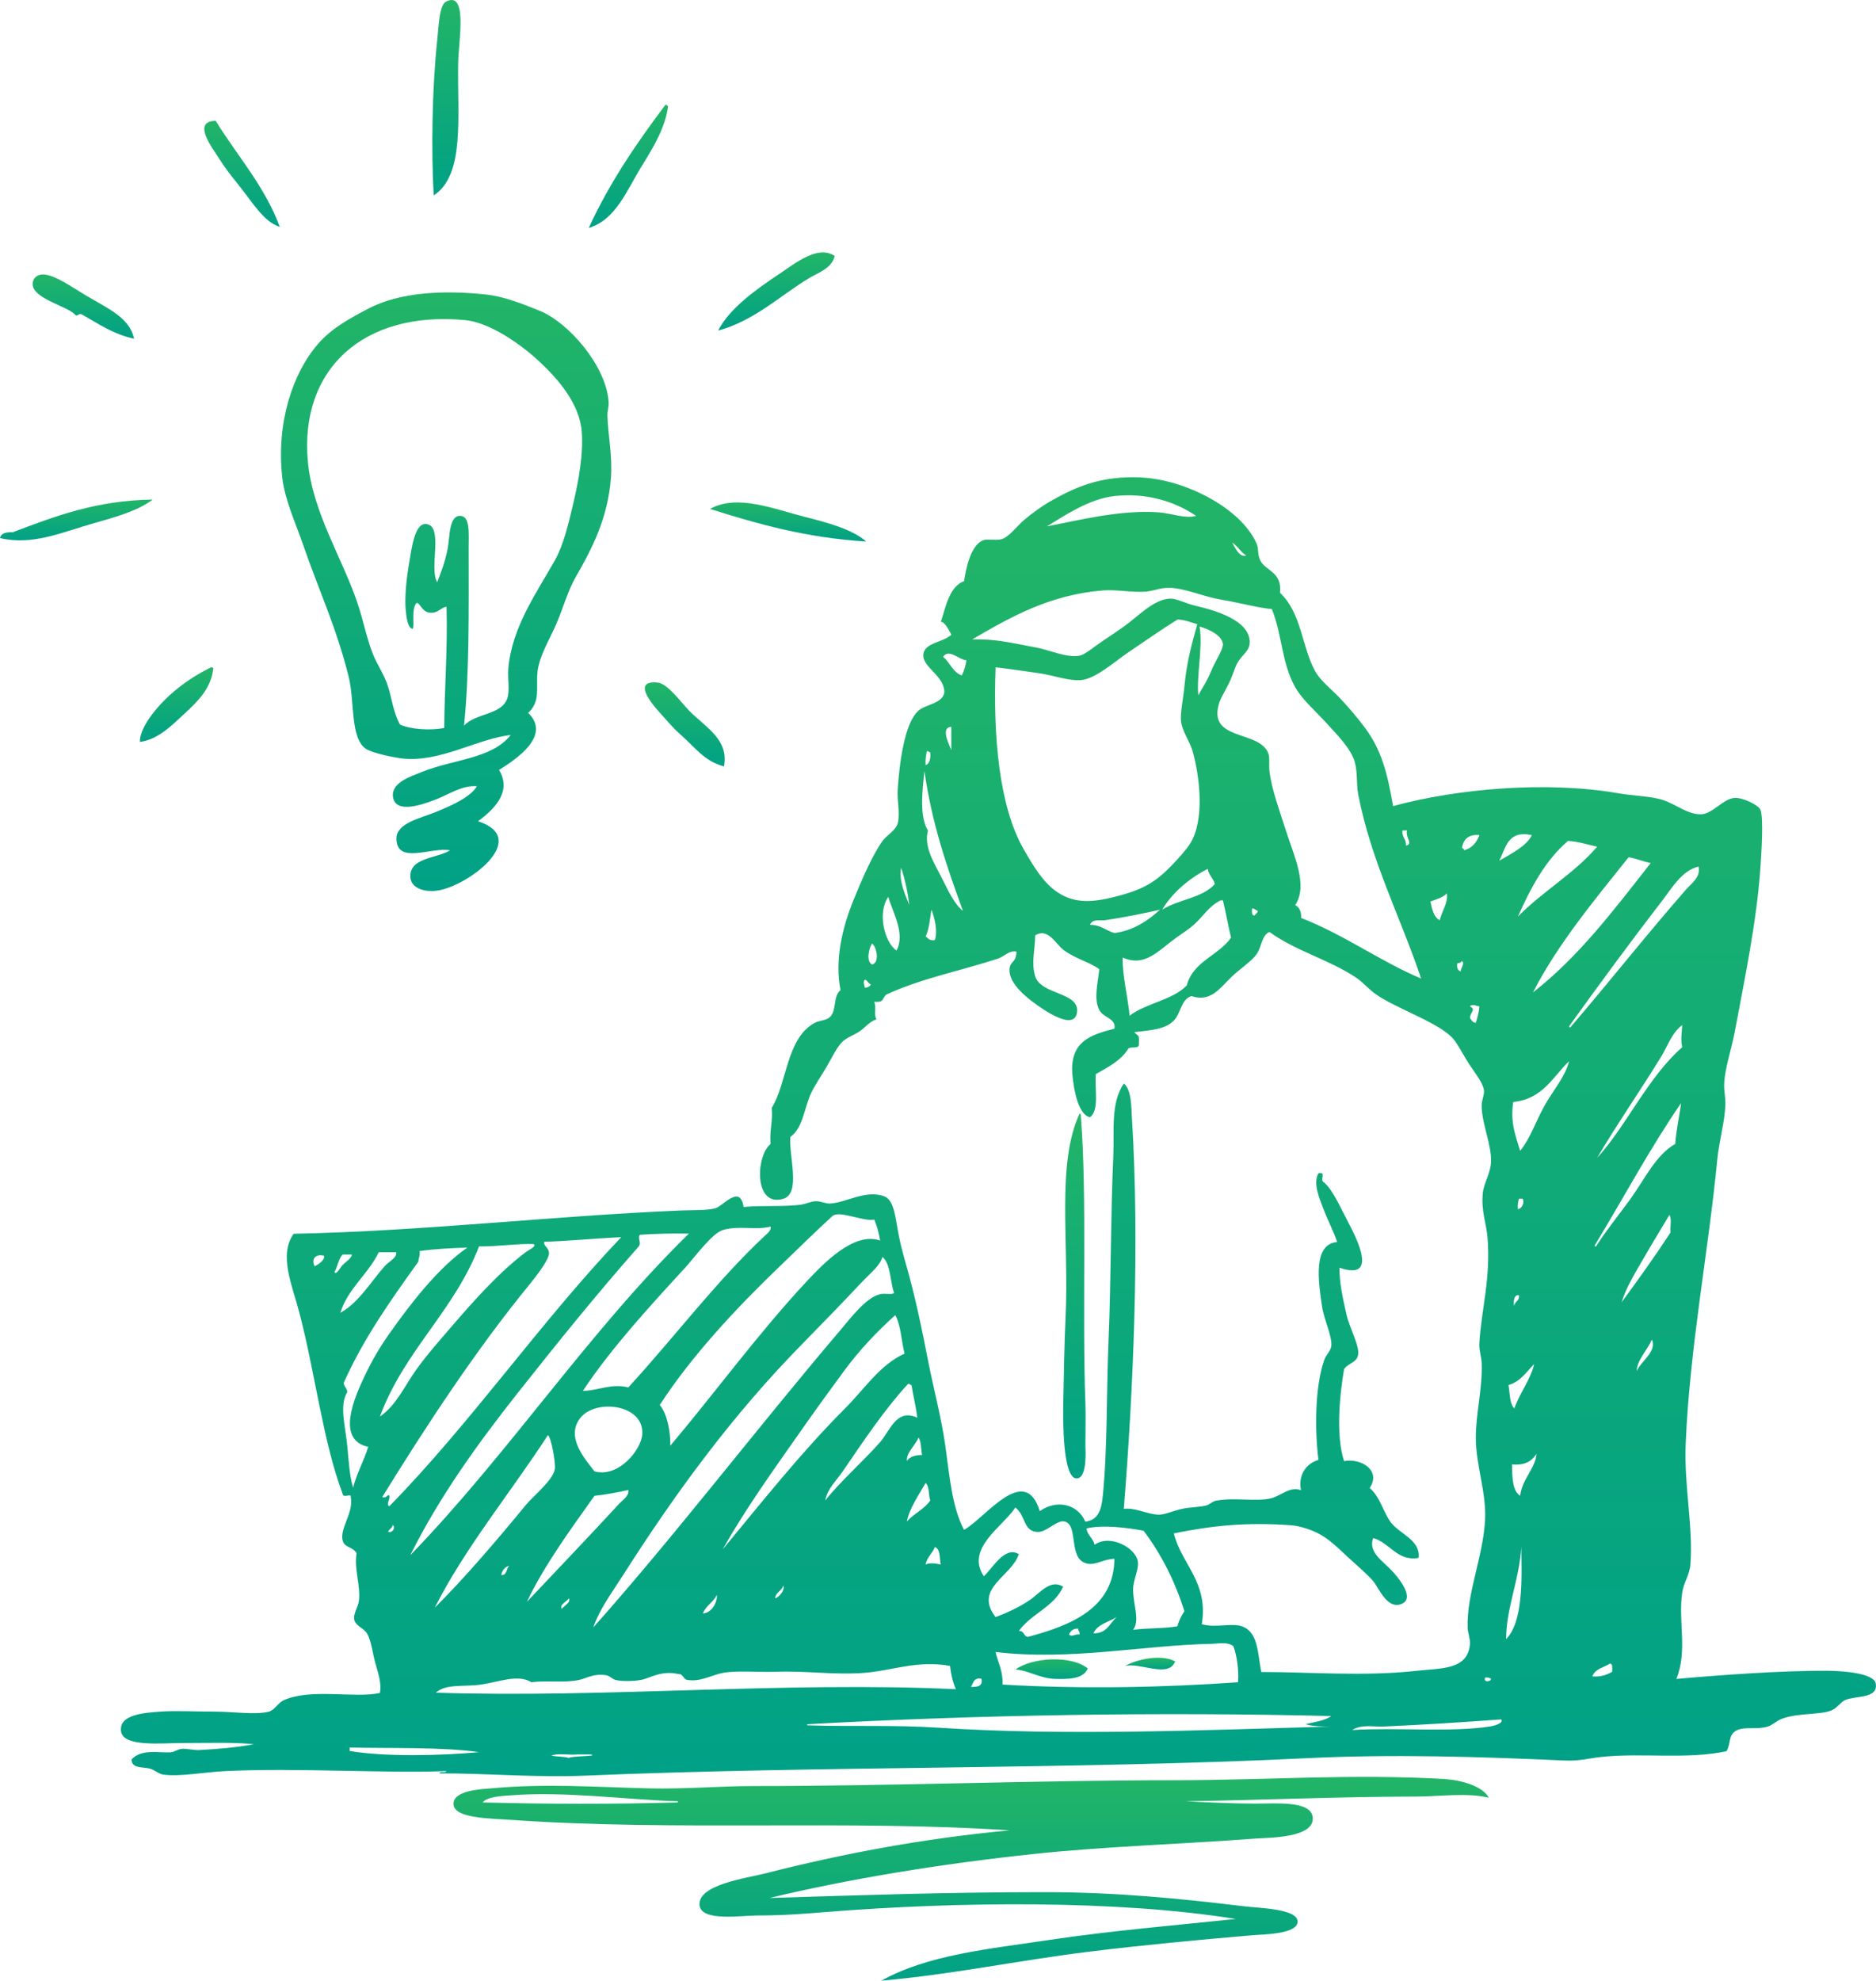 <?xml version="1.0" encoding="UTF-8"?>
<svg xmlns="http://www.w3.org/2000/svg" width="487" height="514" viewBox="0 0 487 514" fill="none">
  <g clip-path="url(#clip0_1642_1860)">
    <path fill-rule="evenodd" clip-rule="evenodd" d="M112.587 50.715C111.932 39.078 112.15 23.154 113.493 10.492C113.897 6.642 113.995 1.81 115.61 0.513C121.537 -2.77 119.049 10.59 118.94 16.24C118.667 30.015 120.817 45.371 112.587 50.715Z" fill="url(#paint0_linear_1642_1860)"></path>
    <path fill-rule="evenodd" clip-rule="evenodd" d="M172.804 27.124C173.077 27.255 173.35 27.386 173.405 27.724C172.641 33.21 169.683 38.107 166.747 42.841C162.653 49.439 159.957 56.965 152.83 59.168C158.288 47.279 165.36 37.006 172.804 27.113V27.124Z" fill="url(#paint1_linear_1642_1860)"></path>
    <path fill-rule="evenodd" clip-rule="evenodd" d="M55.993 31.356C61.603 40.474 68.633 48.163 72.638 58.873C68.414 57.586 65.609 52.526 61.44 47.378C60.01 45.611 58.329 43.495 56.594 40.725C54.967 38.118 49.826 31.476 55.982 31.345L55.993 31.356Z" fill="url(#paint2_linear_1642_1860)"></path>
    <path fill-rule="evenodd" clip-rule="evenodd" d="M216.693 66.431C215.918 69.66 212.404 70.75 210.035 72.179C202.482 76.716 195.933 83.195 186.426 85.79C189.373 80.064 195.988 75.287 202.471 70.968C206.477 68.296 212.349 63.486 216.693 66.431Z" fill="url(#paint3_linear_1642_1860)"></path>
    <path fill-rule="evenodd" clip-rule="evenodd" d="M34.807 87.906C29.339 86.717 25.442 83.958 21.186 81.559C20.323 81.308 20.4 81.984 19.669 81.864C17.955 79.486 8.513 77.676 8.47 73.695C8.459 72.31 9.638 70.957 11.799 71.274C14.691 71.688 18.304 74.262 22.386 76.716C27.724 79.923 33.694 82.376 34.797 87.906H34.807Z" fill="url(#paint4_linear_1642_1860)"></path>
    <path fill-rule="evenodd" clip-rule="evenodd" d="M137.102 184.985C143.236 190.907 134.002 197.025 129.538 199.807C133.205 205.74 127.573 210.538 124.091 213.112C137.528 217.53 122.378 229.167 114.41 230.955C110.819 231.762 106.726 230.77 106.54 227.629C106.246 222.492 113.362 222.808 116.833 220.671C112.041 219.7 103.004 224.51 102.917 217.649C102.862 213.56 109.269 212.316 113.209 210.691C117.979 208.728 122.116 206.765 123.808 204.038C119.802 203.722 116.669 206.176 112.609 207.67C109.629 208.761 102.644 211.335 102.011 206.765C101.509 203.046 106.857 201.41 109.28 200.417C117.673 196.971 127.617 197.004 132.583 190.743C123.797 191.703 114.17 198.029 104.139 196.796C102.578 196.6 96.848 195.52 95.058 194.375C90.856 191.67 92.1 181.964 90.517 175.627C87.308 162.725 82.779 153.247 78.718 141.457C76.764 135.786 73.916 129.667 73.272 123.919C71.689 109.763 75.924 96.828 82.648 89.139C86.162 85.114 90.987 82.518 95.658 80.064C103.659 75.876 114.868 75.211 126.22 76.433C130.793 76.923 135.901 78.941 140.136 80.664C147.602 83.707 157.36 94.93 157.993 104.255C158.091 105.607 157.655 106.6 157.687 107.887C157.829 112.969 159.008 118.139 158.593 123.919C157.851 134.313 153.714 142.362 149.512 149.626C147.406 153.258 146.227 157.729 144.371 162.027C142.734 165.811 139.929 170.337 139.525 174.427C139.121 178.615 140.366 181.974 137.102 185.006V184.985ZM131.655 181.353C132.419 179.335 131.743 176.009 131.961 173.489C132.856 162.768 139.394 153.694 144.066 145.361C146.336 141.315 147.602 135.818 148.912 130.245C150.178 124.825 151.466 117.91 151.029 112.097C150.473 104.626 144.721 98.202 139.831 93.654C135.072 89.226 127.049 83.663 120.762 83.075C94.261 80.555 77.78 95.89 79.908 119.666C81.109 133.092 89.087 145.154 92.918 156.868C94.414 161.448 95.331 166.149 96.859 169.868C98.016 172.693 99.795 175.103 100.788 178.332C101.738 181.396 102.076 184.723 103.812 188.006C106.497 189.271 111.638 189.631 115.316 188.911C115.392 178.31 116.222 168.44 115.916 157.457C114.355 157.642 113.646 159.322 111.376 158.973C109.411 158.667 108.887 156.028 108.047 156.551C106.715 158.351 107.665 162.092 107.141 163.204C105.744 162.986 105.471 159.791 105.329 158.362C105.012 155.308 105.449 150.444 106.235 145.961C106.857 142.46 107.599 135.884 110.47 135.982C115.338 136.145 111.277 147.499 113.493 151.098C114.497 148.481 115.491 146.027 116.222 142.329C116.789 139.461 116.484 133.692 119.551 133.866C122.061 134.008 121.668 138.37 121.668 142.035C121.668 158.362 121.876 174.482 120.457 188.3C123.578 184.985 130.051 185.595 131.655 181.342V181.353Z" fill="url(#paint5_linear_1642_1860)"></path>
    <path fill-rule="evenodd" clip-rule="evenodd" d="M39.643 129.645C35.484 132.743 29.601 134.28 23.609 135.993C16.121 138.141 8.306 141.631 0 139.625C0.295 138.305 1.681 138.076 3.329 138.109C14.168 134.019 24.919 129.842 39.643 129.645Z" fill="url(#paint6_linear_1642_1860)"></path>
    <path fill-rule="evenodd" clip-rule="evenodd" d="M224.868 140.53C209.456 139.592 196.719 135.993 184.309 132.066C191.436 128.129 200.79 132.088 209.129 134.182C215.285 135.731 221.31 137.421 224.868 140.53Z" fill="url(#paint7_linear_1642_1860)"></path>
    <path fill-rule="evenodd" clip-rule="evenodd" d="M36.314 192.543C36.314 190.023 37.984 187.417 39.337 185.584C43.223 180.349 48.909 176.03 54.771 173.184C55.12 173.14 55.306 173.249 55.371 173.489C54.792 178.812 51.103 182.214 47.807 185.279C44.587 188.267 40.942 191.965 36.303 192.532L36.314 192.543Z" fill="url(#paint8_linear_1642_1860)"></path>
    <path fill-rule="evenodd" clip-rule="evenodd" d="M187.943 198.89C182.737 197.505 180.434 193.895 176.439 190.427C174.867 189.053 173.536 187.46 171.593 185.29C170.774 184.363 163.156 176.412 170.687 177.121C173.317 177.372 176.646 182.116 178.862 184.385C183.217 188.835 189.253 191.823 187.943 198.901V198.89Z" fill="url(#paint9_linear_1642_1860)"></path>
    <path fill-rule="evenodd" clip-rule="evenodd" d="M280.25 289.01C280.501 288.956 280.534 289.13 280.556 289.316C282.27 310.442 280.872 340.445 281.767 364.309C281.877 367.373 281.767 370.984 281.767 375.193C281.767 375.99 282.324 383.33 279.65 383.657C275.786 384.137 275.95 367.984 276.015 364.298C276.168 356.707 276.299 348.636 276.616 341.918C277.565 322.035 274.193 302.033 280.25 289V289.01Z" fill="url(#paint10_linear_1642_1860)"></path>
    <path fill-rule="evenodd" clip-rule="evenodd" d="M305.06 431.144C303.39 435.626 295.771 431.285 292.049 432.354C294.811 430.653 301.491 429.148 305.06 431.144Z" fill="url(#paint11_linear_1642_1860)"></path>
    <path fill-rule="evenodd" clip-rule="evenodd" d="M282.368 432.954C281.32 435.866 276.757 435.757 273.898 435.681C269.99 435.572 266.694 433.368 263.605 433.259C267.829 430.14 277.969 429.431 282.368 432.954Z" fill="url(#paint12_linear_1642_1860)"></path>
    <path fill-rule="evenodd" clip-rule="evenodd" d="M386.474 466.524C380.591 465.117 374.02 466.219 367.406 466.219C348.01 466.219 327.075 467.168 307.789 467.429C313.486 467.724 320.024 468.04 325.951 468.04C331.234 468.04 340.446 467.233 340.784 471.672C341.188 476.973 329.52 476.853 325.951 477.114C306.937 478.543 286.799 479.176 269.052 481.041C243.686 483.713 220.186 487.639 199.742 492.536C222.685 491.838 245.421 491.02 271.169 491.02C289.233 491.02 305.693 492.591 322.622 494.652C326.901 495.175 336.691 495.306 336.844 498.578C336.997 501.959 327.949 501.959 325.034 502.21C310.932 503.41 296.721 504.751 282.968 506.442C263.747 508.809 247.768 512.31 228.798 514C240.76 507.293 256.598 505.777 272.381 503.421C288.186 501.054 304.885 499.647 320.799 497.978C290.063 493.038 248.685 493.441 214.576 496.168C209.468 496.571 203.814 497.073 196.719 497.073C192.277 497.073 181.94 498.753 181.591 494.347C181.165 489.046 193.859 487.377 198.542 486.178C218.614 481.073 239.527 477.082 262.099 474.988C220.055 472.185 175.315 475.26 132.572 472.261C127.202 471.879 118.066 471.89 117.739 468.324C117.39 464.463 125.565 464.267 127.42 464.092C141.424 462.772 155.046 463.765 168.58 464.092C177.836 464.31 186.71 463.481 195.824 463.492C231.996 463.492 268.975 461.976 305.377 461.976C328.101 461.976 351.481 460.264 374.981 461.671C379.478 461.943 384.935 463.547 386.485 466.513L386.474 466.524ZM175.839 467.735C176.155 467.713 176.079 467.342 175.533 467.429C162.217 466.993 146.292 464.768 132.256 465.924C130.335 466.077 126.569 466.197 125.292 467.735C141.642 468.182 159.499 468.226 175.828 467.735H175.839Z" fill="url(#paint13_linear_1642_1860)"></path>
    <path fill-rule="evenodd" clip-rule="evenodd" d="M361.654 209.175C378.386 204.627 401.526 202.642 420.059 205.849C424.261 206.579 428.693 206.579 431.858 207.659C435.198 208.804 438.44 211.575 441.845 211.291C444.629 211.051 447.521 207.19 450.315 207.059C452.553 206.961 456.417 208.924 456.973 210.08C457.89 212 457.213 222.154 456.973 225.502C455.98 239.342 452.902 254.088 450.315 267.841C449.464 272.4 447.816 276.981 447.587 281.147C447.477 283.066 447.979 284.637 447.892 286.895C447.707 291.29 446.255 296.111 445.775 301.106C443.537 324.5 438.658 349.498 437.599 374.594C437.13 385.675 439.597 396.243 438.811 406.048C438.593 408.753 437.075 410.661 436.693 413.312C435.602 420.892 438.145 428.352 435.176 435.692C445.829 434.732 462.627 433.478 474.524 433.576C478.159 433.608 486.487 434.121 486.935 436.902C487.557 440.796 482.132 439.967 479.065 441.134C477.93 441.57 476.958 443.228 475.43 443.861C472.505 445.06 466.993 444.46 462.715 445.976C461.165 446.522 460.04 447.754 458.785 448.092C455.849 448.878 453 448.027 450.916 448.997C448.514 450.11 449.442 452.422 448.187 454.44C437.883 456.665 426.182 454.778 415.497 455.956C412.331 456.305 410.105 457.036 406.11 456.861C384.029 455.879 361.632 455.16 339.224 456.261C278.275 459.228 213.19 458.203 151.586 460.798C139.35 461.311 126.798 460.188 114.061 460.198C114.192 459.522 115.665 460.198 115.872 459.599C100.483 460.242 77.081 458.715 58.668 459.599C52.774 459.882 46.694 461.125 42.328 460.504C41.193 460.34 40.363 459.424 38.999 458.988C37.296 458.453 34.098 459.064 34.153 456.567C36.751 453.851 40.734 454.865 44.14 454.745C45.231 454.712 46.05 453.96 47.163 453.84C48.473 453.698 50.209 454.222 51.704 454.145C56.517 453.884 61.211 453.502 65.926 452.629C60.414 452.073 54.018 452.324 47.163 452.324C42.055 452.324 32.024 453.425 31.424 449.303C30.791 444.918 37.416 444.471 41.717 444.166C45.406 443.893 50.46 444.166 55.633 444.166C60.338 444.166 66.461 445.082 69.855 444.166C71.231 443.795 72.246 441.799 73.796 441.145C80.956 438.08 92.187 440.774 98.616 439.334C99.129 436.793 98.114 434.056 97.404 431.471C96.75 429.06 96.389 425.778 95.287 423.913C94.436 422.462 92.275 421.949 91.958 420.281C91.674 418.743 92.984 416.998 93.169 415.438C93.661 411.392 91.86 407.215 92.569 403.038C91.379 401.216 89.437 401.74 88.935 399.711C88.171 396.636 91.86 392.502 91.052 388.521C91.314 387.343 89.076 388.968 88.935 387.616C83.892 374.299 81.796 356.249 77.736 340.74C75.837 333.465 72.3 325.722 76.219 320.17C110.044 319.483 143.345 315.524 176.69 314.128C179.703 313.997 183.61 314.172 185.771 313.528C187.758 312.939 192.102 307.235 193.041 313.223C198.051 312.732 203.17 313.234 207.874 312.623C209.217 312.449 210.515 311.75 211.803 311.718C213.015 311.685 214.259 312.361 215.438 312.318C219.444 312.198 224.967 308.544 229.66 310.507C232.192 311.565 232.443 316.113 233.295 320.487C234.048 324.369 235.172 327.925 236.023 331.077C238.01 338.493 239.505 345.855 240.87 352.846C242.31 360.23 244.362 367.788 245.41 375.226C246.524 383.21 247.135 391.095 250.256 396.995C255.627 394.127 266.05 379.458 269.925 392.153C274.346 389.012 279.781 390.31 281.735 394.88C285.042 394.476 285.904 391.935 286.276 388.227C287.542 375.466 287.182 361.68 287.793 347.404C288.426 332.451 288.306 315.535 289.004 300.222C289.31 293.428 288.24 286.349 291.733 281.169C293.785 282.783 293.676 287.484 293.85 290.243C295.87 322.755 294.211 360.83 291.733 391.553C294.735 391.182 297.987 393.025 300.814 393.069C302.266 393.091 304.438 392.109 306.861 391.553C308.869 391.106 311.434 391.139 313.213 390.648C313.988 390.43 314.807 389.59 315.637 389.437C320.603 388.521 325.886 389.754 329.859 388.837C332.544 388.216 334.89 385.587 337.728 386.722C336.942 382.795 339.071 379.752 342.269 378.858C341.319 371.431 341.265 360.033 343.786 352.857C344.223 351.614 345.5 350.512 345.609 349.225C345.816 346.64 343.721 342.572 343.186 338.94C342.247 332.571 340.774 322.853 347.115 322.308C346.253 319.625 344.637 316.626 343.48 313.539C342.454 310.791 340.806 307.028 342.269 304.465C344.539 303.985 342.345 306.33 343.786 306.886C346.122 309.078 347.639 312.71 350.138 317.476C352.496 321.959 357.67 332.418 347.715 328.972C347.694 332.898 348.567 336.835 349.527 341.067C350.4 344.873 352.987 349.203 352.551 351.646C352.201 353.62 349.997 353.729 348.916 355.278C347.748 362.171 346.744 372.532 348.916 379.174C353.217 378.313 358.652 381.519 355.574 386.133C358.183 388.445 358.805 391.608 360.715 394.596C362.909 398.032 368.792 399.373 368.279 404.27C362.756 405.306 360.77 400.3 356.469 399.133C355.105 402.721 358.838 404.99 361.315 407.597C362.68 409.047 367.952 415.057 363.433 416.365C359.984 417.369 357.964 412.112 356.469 410.312C355.072 408.633 352.387 406.364 350.117 404.27C345.751 400.246 343.48 397.617 337.106 396.101C336.571 395.981 335.622 395.839 334.989 395.796C323.364 395 314.807 395.894 304.722 397.912C306.741 406.091 313.77 410.476 311.98 421.502C315.811 422.538 319.828 421.022 322.578 422.102C326.682 423.716 326.453 429.093 327.425 433.892C339.78 433.881 354.188 435.092 367.679 433.587C374.151 432.867 381.038 433.412 381.595 426.628C381.704 425.265 381.039 423.793 380.995 422.397C380.667 413.497 385.175 403.627 385.535 393.963C385.786 387.081 383.123 380.112 383.112 373.099C383.112 366.697 384.902 360.077 384.63 353.74C384.553 351.908 383.92 350.348 384.029 348.603C384.542 339.747 387.031 331.84 386.147 321.086C385.852 317.476 384.455 314.281 384.935 309.591C385.208 306.919 386.867 304.672 387.053 301.727C387.336 297.267 384.63 291.628 384.63 286.906C384.63 285.455 385.361 284.103 385.23 282.979C385.012 280.972 382.73 278.235 381.3 276.021C379.827 273.752 378.375 270.786 377.065 269.368C374.402 266.5 368.115 263.806 364.055 261.81C361.621 260.61 359.405 259.53 357.397 258.178C355.399 256.836 353.915 254.95 351.95 253.641C344.91 248.962 336.331 246.792 329.553 241.851C327.534 242.647 327.545 245.679 326.224 247.599C324.991 249.376 321.727 251.579 319.872 253.346C316.684 256.378 314.36 260.185 309.273 258.483C306.523 259.421 306.599 262.879 304.733 264.831C302.397 267.285 298.107 267.372 294.44 267.852C295.673 269.095 295.75 268.397 295.651 270.873C295.815 272.345 293.654 271.495 292.934 272.084C291.013 275.214 287.684 276.926 284.464 278.737C284.136 282.641 285.435 288.171 282.947 289.927C280 289.316 278.788 283.154 278.406 279.042C277.598 270.339 283.012 268.55 289.299 266.947C289.823 264.286 286.396 264.111 285.37 262.104C283.863 259.17 284.988 255.299 285.37 251.514C283.023 249.747 279.421 248.897 276.288 246.672C274.051 245.079 272.108 240.608 268.724 242.745C268.724 246.519 267.633 249.693 268.724 253.325C270.165 258.134 279.945 257.447 279.617 262.399C279.246 267.994 270.7 261.853 269.325 260.883C266.192 258.691 261.826 255.102 262.066 251.503C262.208 249.322 263.736 250.042 263.878 246.966C261.979 246.53 260.724 248.231 259.032 248.777C249.645 251.852 238.719 254.012 229.977 258.156C228.82 259.454 229.442 260.152 226.953 259.967C227.586 261.646 226.746 263.457 227.554 264.504C225.731 265.114 224.716 266.51 223.319 267.525C221.9 268.55 220.044 269.106 218.778 270.251C217.315 271.582 215.929 274.527 214.543 276.904C213.233 279.151 211.552 281.561 210.614 283.557C208.704 287.625 208.518 292.631 205.167 295.053C204.774 300.124 207.961 309.678 203.355 311.085C195.726 313.408 196.119 300.113 200.026 296.874C199.753 292.991 200.692 290.777 200.332 287.494C204.359 281.125 204.087 269.39 211.53 265.42C212.731 264.776 214.434 264.896 215.471 263.904C217.25 262.191 216.202 258.494 218.199 256.945C216.66 249.224 218.603 240.891 221.529 233.66C223.668 228.371 226.451 221.958 229.093 218.238C230.097 216.832 232.542 215.468 233.033 213.701C233.731 211.16 232.836 207.888 233.033 204.933C233.469 198.378 234.714 187.613 238.479 184.374C240.324 182.792 244.45 182.629 245.137 179.837C245.356 175.42 239.396 173.206 239.691 169.857C239.964 166.749 244.679 166.804 246.96 164.72C246.731 164.251 245.203 161.099 244.231 161.394C245.356 158.177 246.305 152.178 250.278 150.815C250.769 147.27 252.068 141.522 255.125 140.235C256.205 139.777 258.421 140.344 259.971 139.93C261.946 139.396 264.031 136.429 266.018 134.793C268.059 133.103 270.482 131.336 272.37 130.256C278.919 126.515 285.599 123.374 296.274 123.908C307.8 124.486 322.284 131.946 326.235 141.141C326.846 142.558 326.311 143.551 327.141 145.372C328.418 148.186 332.882 148.273 332.282 153.836C337.87 159.038 337.957 167.883 341.363 174.1C342.847 176.805 345.783 178.942 348.021 181.353C350.259 183.774 352.463 186.315 354.373 188.911C358.663 194.735 360.115 200.483 361.643 209.175H361.654ZM289.321 128.729C282.565 129.46 276.016 134.051 271.77 136.593C280.043 135.011 290.816 132.241 300.825 132.961C304.045 133.201 307.789 134.684 310.507 133.866C305.158 130.267 297.889 127.802 289.321 128.729ZM323.517 144.151C322.055 143.289 321.323 141.708 319.882 140.824C320.636 142.188 321.793 144.762 323.517 144.151ZM317.165 155.646C312.831 154.937 308.651 153.061 304.754 152.625C301.425 152.243 299.712 153.367 297.485 153.53C293.698 153.814 289.823 152.941 286.286 153.225C272.392 154.348 262.263 160.183 252.396 165.92C258.683 165.778 262.852 166.913 269.041 168.036C272.272 168.625 276.965 170.795 280.24 170.152C281.724 169.857 284.027 167.818 285.992 166.52C288.12 165.124 290.161 163.695 291.744 162.594C295.4 160.02 299.493 155.439 303.849 155.341C305.355 155.308 307.887 156.617 310.201 157.162C315.833 158.471 324.292 161.023 324.423 166.531C324.478 169.05 322.404 169.77 321.094 172.279C320.559 173.293 319.937 175.474 318.977 177.416C318.114 179.171 316.99 180.949 316.553 182.258C313.181 192.466 327.01 189.314 329.269 195.564C329.684 196.709 329.346 198.661 329.575 200.406C330.153 204.922 332.184 210.429 333.81 215.523C335.916 222.165 339.627 229.69 336.233 234.882C337.488 235.46 337.892 237.041 337.75 238.208C348.872 242.516 358.728 249.704 368.923 253.935C363.411 237.619 355.967 223.539 352.583 206.154C352.07 203.504 352.463 200.428 351.678 197.691C350.706 194.288 347.115 190.7 344.408 187.711C341.679 184.679 338.088 181.636 336.233 178.332C332.653 171.973 332.937 165.048 330.175 158.067C326.202 157.664 321.782 156.41 317.165 155.646ZM305.66 160.783C301.797 163.172 297.944 165.876 292.955 169.247C289.561 171.537 284.387 176.227 280.545 176.499C277.282 176.728 273.298 175.202 269.652 174.689C265.941 174.154 262.339 173.631 258.454 173.173C257.777 191.278 259.403 209.35 265.723 220.343C268.179 224.641 270.82 229.09 274.498 231.533C279.148 234.62 283.852 234.107 289.321 232.744C296.721 230.901 299.963 228.981 304.46 224.281C305.955 222.71 307.974 220.496 309 218.838C312.722 212.84 311.511 201.759 309.601 194.953C308.902 192.445 306.828 189.707 306.577 187.09C306.37 184.876 307.21 181.08 307.483 178.015C308.083 171.493 309.535 166.629 310.812 161.983C309.142 161.536 307.723 160.838 305.671 160.772L305.66 160.783ZM314.436 174.089C315.32 171.831 317.601 168.494 317.459 167.131C317.252 164.982 314.065 163.324 311.402 162.594C312.329 167.872 310.517 175.856 311.096 180.437C311.816 178.942 313.334 176.859 314.425 174.089H314.436ZM244.832 170.457C246.622 171.886 247.299 174.438 249.678 175.289C250.267 174.154 250.638 172.824 250.89 171.362C248.958 171.232 246.273 168.2 244.832 170.457ZM246.949 194.648V188.595C244.046 188.802 246.436 193.23 246.949 194.648ZM240.291 198.574C241.372 198.138 241.601 196.862 241.503 195.248C241.11 195.226 241.088 194.855 240.597 194.942C240.389 196.044 240.171 197.145 240.291 198.574ZM240.891 215.512C239.756 219.864 242.561 223.997 244.526 227.912C246.163 231.163 247.757 234.642 249.973 236.376C245.847 225.077 241.874 213.625 239.986 200.09C239.44 205.053 238.61 211.913 240.891 215.512ZM364.972 219.438C367.024 219.035 364.688 217.224 365.277 215.512H364.066C363.88 217.311 365.114 217.693 364.972 219.438ZM379.5 220.038C379.838 220.103 379.969 220.376 380.111 220.638C382.174 220.082 383.331 218.609 384.051 216.712C381.18 216.461 379.903 217.802 379.51 220.038H379.5ZM389.181 223.364C392.27 221.609 396.483 219.395 397.651 216.712C391.277 215.381 390.938 220.093 389.181 223.364ZM407.038 218.228C401.166 223.244 397.389 230.366 394.027 237.881C400.402 231.348 408.653 226.691 414.602 219.733C412.135 219.165 409.865 218.413 407.038 218.217V218.228ZM422.777 222.459C414.001 233.453 404.287 245.112 397.957 257.534C409.974 248.166 419.099 235.929 428.518 223.964C426.499 223.561 424.84 222.797 422.766 222.448L422.777 222.459ZM431.553 233.649C423.268 244.403 415.06 255.549 407.343 266.303C407.354 266.489 407.387 266.663 407.649 266.609C417.8 254.775 427.547 242.418 437.61 230.923C439.084 229.232 441.562 227.629 440.939 224.88C436.617 225.884 434.107 230.356 431.563 233.649H431.553ZM236.045 234.86C235.641 231.337 234.899 228.142 233.928 225.186C233.295 228.621 234.976 232.155 236.045 234.86ZM301.72 236.071C305.802 233.398 312.209 233.049 315.342 229.418C314.993 227.847 313.759 227.171 313.53 225.48C308.662 227.88 303.969 232.057 301.731 236.06L301.72 236.071ZM371.324 233.955C371.783 235.918 372.143 237.979 373.747 238.797C374.26 236.583 376.05 234.042 375.57 231.839C374.577 232.962 372.841 233.344 371.335 233.955H371.324ZM232.716 246.661C235.128 242.364 231.658 236.561 230.599 232.755C227.772 236.627 229.464 244.392 232.716 246.661ZM316.848 233.66C313.759 235.187 312.384 237.794 309.884 240.008C308.564 241.175 307.036 242.113 305.344 243.334C300.694 246.683 297.19 251.1 291.427 248.471C291.329 253.041 292.759 258.592 293.239 263.588C297.507 260.294 304.362 259.585 308.073 255.724C309.743 249.431 316.291 248.013 319.577 243.323C318.791 240.171 318.245 236.79 317.459 233.649H316.859L316.848 233.66ZM325.624 237.587C325.929 237.183 326.442 236.987 326.53 236.376C325.951 236.245 325.766 235.721 325.012 235.765C325.012 236.572 324.849 237.543 325.613 237.576L325.624 237.587ZM240.28 243.029C240.979 243.443 241.284 244.25 242.703 243.934C243.478 241.404 242.572 238.055 241.797 236.071C241.383 238.481 241.219 241.142 240.28 243.029ZM286.887 238.797C285.577 238.993 283.623 238.328 282.957 240.008C285.806 239.986 287.094 241.513 289.31 242.124C294.047 241.535 297.922 239.026 301.12 236.071C296.798 237.063 291.624 238.099 286.898 238.797H286.887ZM226.364 250.293C228.481 249.889 227.532 245.559 226.364 244.85C225.611 246.017 224.737 249.387 226.364 250.293ZM378.288 249.987C378.146 251.143 378.419 251.874 379.194 252.103C379.128 251.209 380.395 250.096 379.5 249.376C379.303 249.78 378.856 249.944 378.288 249.976V249.987ZM224.541 256.335C225.25 256.237 225.851 256.029 226.058 255.429C225.36 255.222 225.25 254.426 224.541 254.219C223.941 254.786 224.399 255.648 224.541 256.335ZM381.617 264.198C382.01 264.722 382.239 265.387 383.134 265.409C383.505 264.067 383.92 262.759 384.04 261.177C383.473 261.112 382.032 260.392 381.617 261.177C383.298 262.039 381.584 262.65 381.617 264.198ZM431.247 274.178C425.931 282.848 419.568 292.021 414.602 300.484C422.133 292.282 427.765 279.565 436.693 271.756C436.257 269.652 436.584 268.234 436.693 266.009C433.976 268.048 432.961 271.375 431.247 274.178ZM392.816 285.968C392.041 291.377 393.405 294.616 394.628 298.663C397.356 295.238 398.742 290.854 400.98 286.873C403.174 282.968 406.328 279.424 407.332 275.377C403.065 279.478 400.456 285.248 392.805 285.968H392.816ZM414.001 323.159C414.023 323.344 414.045 323.519 414.307 323.464C416.927 319.352 420.059 315.513 423.083 311.369C426.903 306.134 429.763 299.775 434.882 296.852C435.144 293.079 435.951 289.85 436.399 286.262C428.333 297.965 421.467 310.856 414.001 323.159ZM394.027 313.779C395.141 313.648 395.839 311.958 395.239 311.052H394.333C394.082 311.805 393.94 312.678 394.027 313.779ZM216.071 315.59C211.476 319.799 207.165 324.075 202.449 328.59C191.152 339.442 179.615 351.755 171.276 364.581C173.263 367.024 174.071 371.605 174.005 375.172C185.04 362.127 197.057 345.735 209.413 332.527C213.855 327.783 221.769 319.527 228.481 321.937C228.154 319.952 227.652 318.131 226.964 316.495C223.908 317.04 217.839 313.964 216.071 315.59ZM426.706 326.474C424.512 330.281 422.133 334.065 420.954 337.97C425.298 332.037 429.599 326.049 433.67 319.821C433.474 318.403 434.063 316.2 433.364 315.284C431.214 318.894 428.889 322.69 426.706 326.474ZM187.616 319.221C184.822 320.061 180.259 326.365 177.934 328.895C168.417 339.246 158.539 350.032 151.302 360.95C155.395 360.862 158.746 358.921 163.101 360.044C174.78 347.36 186.033 332.375 198.509 320.727C199.131 320.148 200.321 319.276 200.026 318.305C196.162 319.32 191.862 317.934 187.616 319.21V319.221ZM166.125 320.432C165.426 321.294 166.572 322.428 165.819 323.453C154.926 335.788 144.59 348.593 134.34 361.56C124.113 374.506 114.192 388.194 106.497 403.594C132.07 377.233 152.579 345.811 178.829 320.127C174.409 320.039 170.185 320.159 166.114 320.432H166.125ZM141.304 322.242C140.944 323.344 142.57 323.715 142.516 325.264C142.461 327.052 139.056 331.371 137.375 333.433C123.382 350.523 110.339 370.504 99.238 388.477C100.308 389.012 100.799 387.463 101.05 388.172C101.345 389.197 100.122 390.233 101.05 390.899C122.498 368.988 140.125 343.248 161.278 321.043C154.544 321.37 148.126 322.013 141.304 322.253V322.242ZM124.353 323.453C117.87 340.26 104.892 350.577 98.627 367.602C102.895 364.669 105.001 359.717 108.003 355.507C110.884 351.472 114.41 347.524 117.684 343.717C123.306 337.195 129.778 329.986 136.447 324.969C137.364 324.282 139.35 323.453 138.565 322.853C134.635 322.657 129.134 323.508 124.342 323.453H124.353ZM108.92 324.664C109.127 325.885 108.625 326.387 108.614 327.39C101.541 337.261 94.479 347.131 89.24 358.834C89.284 359.903 90.103 360.186 90.146 361.255C88.029 364.69 89.655 369.991 90.146 375.161C90.528 379.142 90.725 383.013 91.663 386.045C92.668 382.217 94.436 379.142 95.593 375.466C87.09 373.656 92.067 362.542 94.687 357.023C96.651 352.879 98.627 349.563 101.039 346.139C106.693 338.122 113.886 328.874 121.319 323.759C117.019 323.889 112.784 324.107 108.909 324.664H108.92ZM98.321 324.969C95.538 330.75 90.408 334.207 88.334 340.696C93.071 338.122 96.411 332.44 99.838 328.601C100.985 327.325 103.08 326.431 102.862 324.969H98.321ZM86.817 330.106C87.286 330.989 88.247 329.015 88.935 328.296C89.808 327.379 91.183 326.616 91.358 325.569H88.935C87.843 326.692 87.657 328.732 86.817 330.106ZM81.676 328.59C82.79 328.099 84.46 326.856 84.099 325.863C81.785 325.296 80.77 326.856 81.676 328.59ZM223.919 332.516C218.614 338.166 213.015 343.925 208.18 348.843C190.137 367.232 175.282 387.485 161.573 409.025C158.877 413.268 155.69 417.478 154.009 422.331C175.293 398.424 196.61 370.493 217.872 345.517C220.743 342.147 224.737 336.737 228.47 335.843C229.693 335.548 231.614 336.072 232.105 335.537C231.014 332.495 231.286 328.088 229.082 326.169C228.481 328.426 226.091 330.226 223.941 332.516H223.919ZM393.099 338.864C393.198 337.653 394.518 337.664 394.311 336.137C392.827 335.777 392.848 338.482 393.099 338.864ZM232.4 341.285C227.488 345.724 223.078 350.381 219.084 355.802C215.449 360.721 211.792 365.781 208.191 370.918C200.932 381.268 193.51 391.542 187.616 402.067C197.92 389.623 208.114 376.742 219.389 365.476C224.443 360.426 228.394 354.177 234.823 351.265C233.971 347.971 233.895 343.925 232.4 341.285ZM424.884 355.802C425.964 353.239 430.221 350.676 428.813 347.633C427.678 350.327 424.905 353.01 424.884 355.802ZM391.593 359.434C391.975 361.571 391.844 364.221 393.11 365.487C394.507 361.538 397.52 357.59 398.251 353.991C396.254 356.02 394.715 358.528 391.593 359.434ZM236.635 359.434C236.253 359.423 236.22 359.041 235.729 359.128C229.453 365.945 223.973 374.245 218.778 381.814C217.075 384.289 214.729 386.438 214.237 389.372C217.981 384.595 224.279 379.022 228.459 374.255C231.068 371.278 232.727 365.378 238.141 367.908C237.759 364.952 237.082 362.313 236.624 359.444L236.635 359.434ZM166.725 372.14C167.216 364.429 154.697 362.924 150.691 367.908C146.663 372.925 151.957 378.705 154.326 381.825C160.558 383.559 166.474 376.262 166.736 372.15L166.725 372.14ZM112.86 417.205C120.326 409.821 129.079 399.602 136.469 390.593C138.455 388.172 143.596 384.126 144.033 381.214C144.284 379.545 143.007 372.609 142.221 372.445C132.583 387.31 120.751 401.598 112.86 417.205ZM235.434 379.098C236.176 378.029 237.541 377.571 239.363 377.582C239.069 376.055 239.178 374.135 238.457 373.045C237.639 375.052 235.194 377.037 235.434 379.098ZM392.51 380.003C392.576 383.373 392.576 386.798 394.628 388.172C395.108 383.81 398.666 380.919 398.862 377.287C397.673 379.12 395.883 380.363 392.51 380.014V380.003ZM235.434 394.825C237.224 392.775 239.942 391.673 241.492 389.383C240.99 387.965 241.317 385.718 240.28 384.846C238.556 387.856 235.969 391.619 235.434 394.825ZM154.326 388.172C148.148 396.821 141.217 406.331 136.774 415.689C144.48 407.531 153.18 398.435 160.678 390.288C161.617 389.274 163.418 388.139 163.101 386.656C160.307 387.289 157.415 387.834 154.326 388.172ZM282.041 405.71C277.194 404.51 280.098 395.556 276.288 394.825C274.258 394.432 271.661 397.683 269.325 397.552C265.494 397.323 266.41 393.364 263.573 391.204C260.375 396.167 250.551 401.794 255.397 409.047C257.733 406.92 260.789 401.118 264.479 403.299C262.623 409.134 252.69 412.123 258.432 419.626C261.542 418.514 264.664 417.031 267.513 415.089C269.903 413.453 272.73 409.636 275.983 411.763C273.603 417.042 267.655 418.765 264.479 423.258C265.952 423.095 265.646 424.709 266.902 424.774C277.948 421.797 289.168 417.391 289.299 404.51C286.21 404.652 284.398 406.31 282.041 405.721V405.71ZM100.755 397.541C101.912 397.868 102.796 396.374 101.967 395.73C101.847 396.614 100.974 396.755 100.755 397.541ZM307.461 418.099C304.94 410.138 301.382 403.201 296.874 397.235C292.639 396.428 286.21 395.632 282.041 396.636C282.313 398.479 283.754 399.155 284.158 400.867C288.175 398.021 294.713 401.631 295.357 405.099C295.75 407.237 294.08 410.072 294.145 412.657C294.254 416.867 295.957 420.499 294.145 422.942C297.791 422.462 302.113 422.637 305.649 422.037C306.042 420.51 306.697 419.256 307.461 418.099ZM240.269 406.004C241.383 405.47 243.02 405.742 244.21 406.004C243.86 404.336 244.177 402.002 242.692 401.467C242.038 403.136 240.651 404.063 240.269 406.004ZM390.982 425.363C395.468 420.772 395.053 409.68 394.911 401.467C394.42 410.05 390.971 417.292 390.982 425.363ZM130.105 408.731C131.71 408.818 131.383 406.986 132.223 406.31C131.033 406.626 130.378 407.487 130.105 408.731ZM201.227 414.784C202.427 414.359 203.825 412.548 203.344 411.457C202.93 412.864 201.391 413.137 201.227 414.784ZM182.464 418.71C184.909 418.536 186.241 415.635 186.099 413.868C185.193 415.787 183.239 416.66 182.464 418.71ZM145.845 417.5C146.39 416.725 148.344 415.776 147.657 414.773C147.176 415.613 145.113 416.453 145.845 417.5ZM289.899 419.615C287.825 420.968 284.878 421.459 283.852 423.847C287.378 423.945 288.077 421.219 289.899 419.615ZM277.489 424.153C278.297 424.927 279.083 423.967 280.218 424.153C280.469 423.302 279.792 423.367 279.912 422.647C278.515 422.56 277.926 423.28 277.489 424.153ZM314.72 426.574C296.83 426.912 277.686 431.035 258.432 428.69C259.065 431.482 260.407 433.576 260.244 437.153C280.753 438.364 302.342 437.906 321.378 436.553C321.651 433.87 321.138 429.595 320.166 427.174C318.485 425.985 316.488 426.53 314.72 426.574ZM413.379 435.037C415.671 435.212 417.167 434.59 418.52 433.827C418.466 432.976 418.782 431.754 417.92 431.711C416.348 432.758 414.012 433.041 413.379 435.037ZM224.224 434.132C216.409 434.688 209.271 433.543 201.522 433.827C196.719 434.001 191.371 433.434 187.605 434.132C184.985 434.612 181.711 436.542 178.524 435.942C177.28 435.877 177.487 434.361 176.101 434.426C171.713 433.379 168.7 435.517 166.419 435.942C164.564 436.281 161.442 436.379 159.761 435.942C158.877 435.713 158.364 434.895 157.338 434.732C154.064 434.219 152.339 435.517 150.374 435.942C146.39 436.793 142.101 436.03 137.964 436.542C134.439 434.383 129.505 436.488 124.954 437.142C120.435 437.797 115.742 436.88 113.155 439.258C157.022 440.709 203.497 436.281 248.139 438.353C247.364 436.608 246.884 434.557 246.622 432.311C237.868 430.762 231.603 433.598 224.224 434.121V434.132ZM387.042 435.648C386.692 435.397 386.223 435.244 385.525 435.343C384.99 436.695 387.129 436.433 387.042 435.648ZM252.068 437.764C253.684 437.764 255.201 437.666 254.786 435.648C252.789 435.255 252.647 436.739 252.068 437.764ZM209.697 447.438C209.38 447.449 209.457 447.82 210.002 447.743C221.19 448.092 232.301 447.601 243.598 448.343C276.332 450.503 311.893 448.997 345.587 448.038C343.131 448.07 340.784 447.994 338.929 447.438C341.265 446.849 343.895 446.554 345.587 445.322C300.814 444.22 254.044 444.995 209.697 447.438ZM359.209 448.038C356.371 448.158 353.446 447.405 351.033 448.943C362.592 448.245 376.454 449.597 386.747 448.038C387.511 447.918 390.316 447.318 389.77 446.227H389.17C380.122 446.914 368.847 447.623 359.209 448.038ZM90.768 453.48V454.385C100.09 455.967 114.574 455.585 124.364 454.691C114.836 453.284 99.969 453.753 90.768 453.48ZM147.668 456.196C148.355 455.64 155.493 455.803 153.42 455.291H149.785C147.668 455.487 144.742 454.887 143.127 455.596C144.557 455.879 146.347 455.803 147.668 456.196Z" fill="url(#paint14_linear_1642_1860)"></path>
  </g>
  <defs>
    <linearGradient id="paint0_linear_1642_1860" x1="115.89" y1="0.001" x2="115.89" y2="50.715" gradientUnits="userSpaceOnUse">
      <stop stop-color="#22B567"></stop>
      <stop offset="1" stop-color="#00A186"></stop>
    </linearGradient>
    <linearGradient id="paint1_linear_1642_1860" x1="163.117" y1="27.113" x2="163.117" y2="59.168" gradientUnits="userSpaceOnUse">
      <stop stop-color="#22B567"></stop>
      <stop offset="1" stop-color="#00A186"></stop>
    </linearGradient>
    <linearGradient id="paint2_linear_1642_1860" x1="62.837" y1="31.345" x2="62.837" y2="58.873" gradientUnits="userSpaceOnUse">
      <stop stop-color="#22B567"></stop>
      <stop offset="1" stop-color="#00A186"></stop>
    </linearGradient>
    <linearGradient id="paint3_linear_1642_1860" x1="201.56" y1="65.508" x2="201.56" y2="85.79" gradientUnits="userSpaceOnUse">
      <stop stop-color="#22B567"></stop>
      <stop offset="1" stop-color="#00A186"></stop>
    </linearGradient>
    <linearGradient id="paint4_linear_1642_1860" x1="21.639" y1="71.227" x2="21.639" y2="87.906" gradientUnits="userSpaceOnUse">
      <stop stop-color="#22B567"></stop>
      <stop offset="1" stop-color="#00A186"></stop>
    </linearGradient>
    <linearGradient id="paint5_linear_1642_1860" x1="115.811" y1="75.886" x2="115.811" y2="231.223" gradientUnits="userSpaceOnUse">
      <stop stop-color="#22B567"></stop>
      <stop offset="1" stop-color="#00A186"></stop>
    </linearGradient>
    <linearGradient id="paint6_linear_1642_1860" x1="19.821" y1="129.645" x2="19.821" y2="140.225" gradientUnits="userSpaceOnUse">
      <stop stop-color="#22B567"></stop>
      <stop offset="1" stop-color="#00A186"></stop>
    </linearGradient>
    <linearGradient id="paint7_linear_1642_1860" x1="204.588" y1="130.39" x2="204.588" y2="140.53" gradientUnits="userSpaceOnUse">
      <stop stop-color="#22B567"></stop>
      <stop offset="1" stop-color="#00A186"></stop>
    </linearGradient>
    <linearGradient id="paint8_linear_1642_1860" x1="45.837" y1="173.174" x2="45.837" y2="192.543" gradientUnits="userSpaceOnUse">
      <stop stop-color="#22B567"></stop>
      <stop offset="1" stop-color="#00A186"></stop>
    </linearGradient>
    <linearGradient id="paint9_linear_1642_1860" x1="177.758" y1="177.076" x2="177.758" y2="198.901" gradientUnits="userSpaceOnUse">
      <stop stop-color="#22B567"></stop>
      <stop offset="1" stop-color="#00A186"></stop>
    </linearGradient>
    <linearGradient id="paint10_linear_1642_1860" x1="278.905" y1="289" x2="278.905" y2="383.667" gradientUnits="userSpaceOnUse">
      <stop stop-color="#22B567"></stop>
      <stop offset="1" stop-color="#00A186"></stop>
    </linearGradient>
    <linearGradient id="paint11_linear_1642_1860" x1="298.555" y1="430.192" x2="298.555" y2="433.218" gradientUnits="userSpaceOnUse">
      <stop stop-color="#22B567"></stop>
      <stop offset="1" stop-color="#00A186"></stop>
    </linearGradient>
    <linearGradient id="paint12_linear_1642_1860" x1="272.986" y1="430.602" x2="272.986" y2="435.707" gradientUnits="userSpaceOnUse">
      <stop stop-color="#22B567"></stop>
      <stop offset="1" stop-color="#00A186"></stop>
    </linearGradient>
    <linearGradient id="paint13_linear_1642_1860" x1="252.107" y1="461.116" x2="252.107" y2="514" gradientUnits="userSpaceOnUse">
      <stop stop-color="#22B567"></stop>
      <stop offset="1" stop-color="#00A186"></stop>
    </linearGradient>
    <linearGradient id="paint14_linear_1642_1860" x1="259.183" y1="123.849" x2="259.183" y2="460.932" gradientUnits="userSpaceOnUse">
      <stop stop-color="#22B567"></stop>
      <stop offset="1" stop-color="#00A186"></stop>
    </linearGradient>
    <clipPath id="clip0_1642_1860">
      <rect width="487" height="514" fill="white"></rect>
    </clipPath>
  </defs>
</svg>
